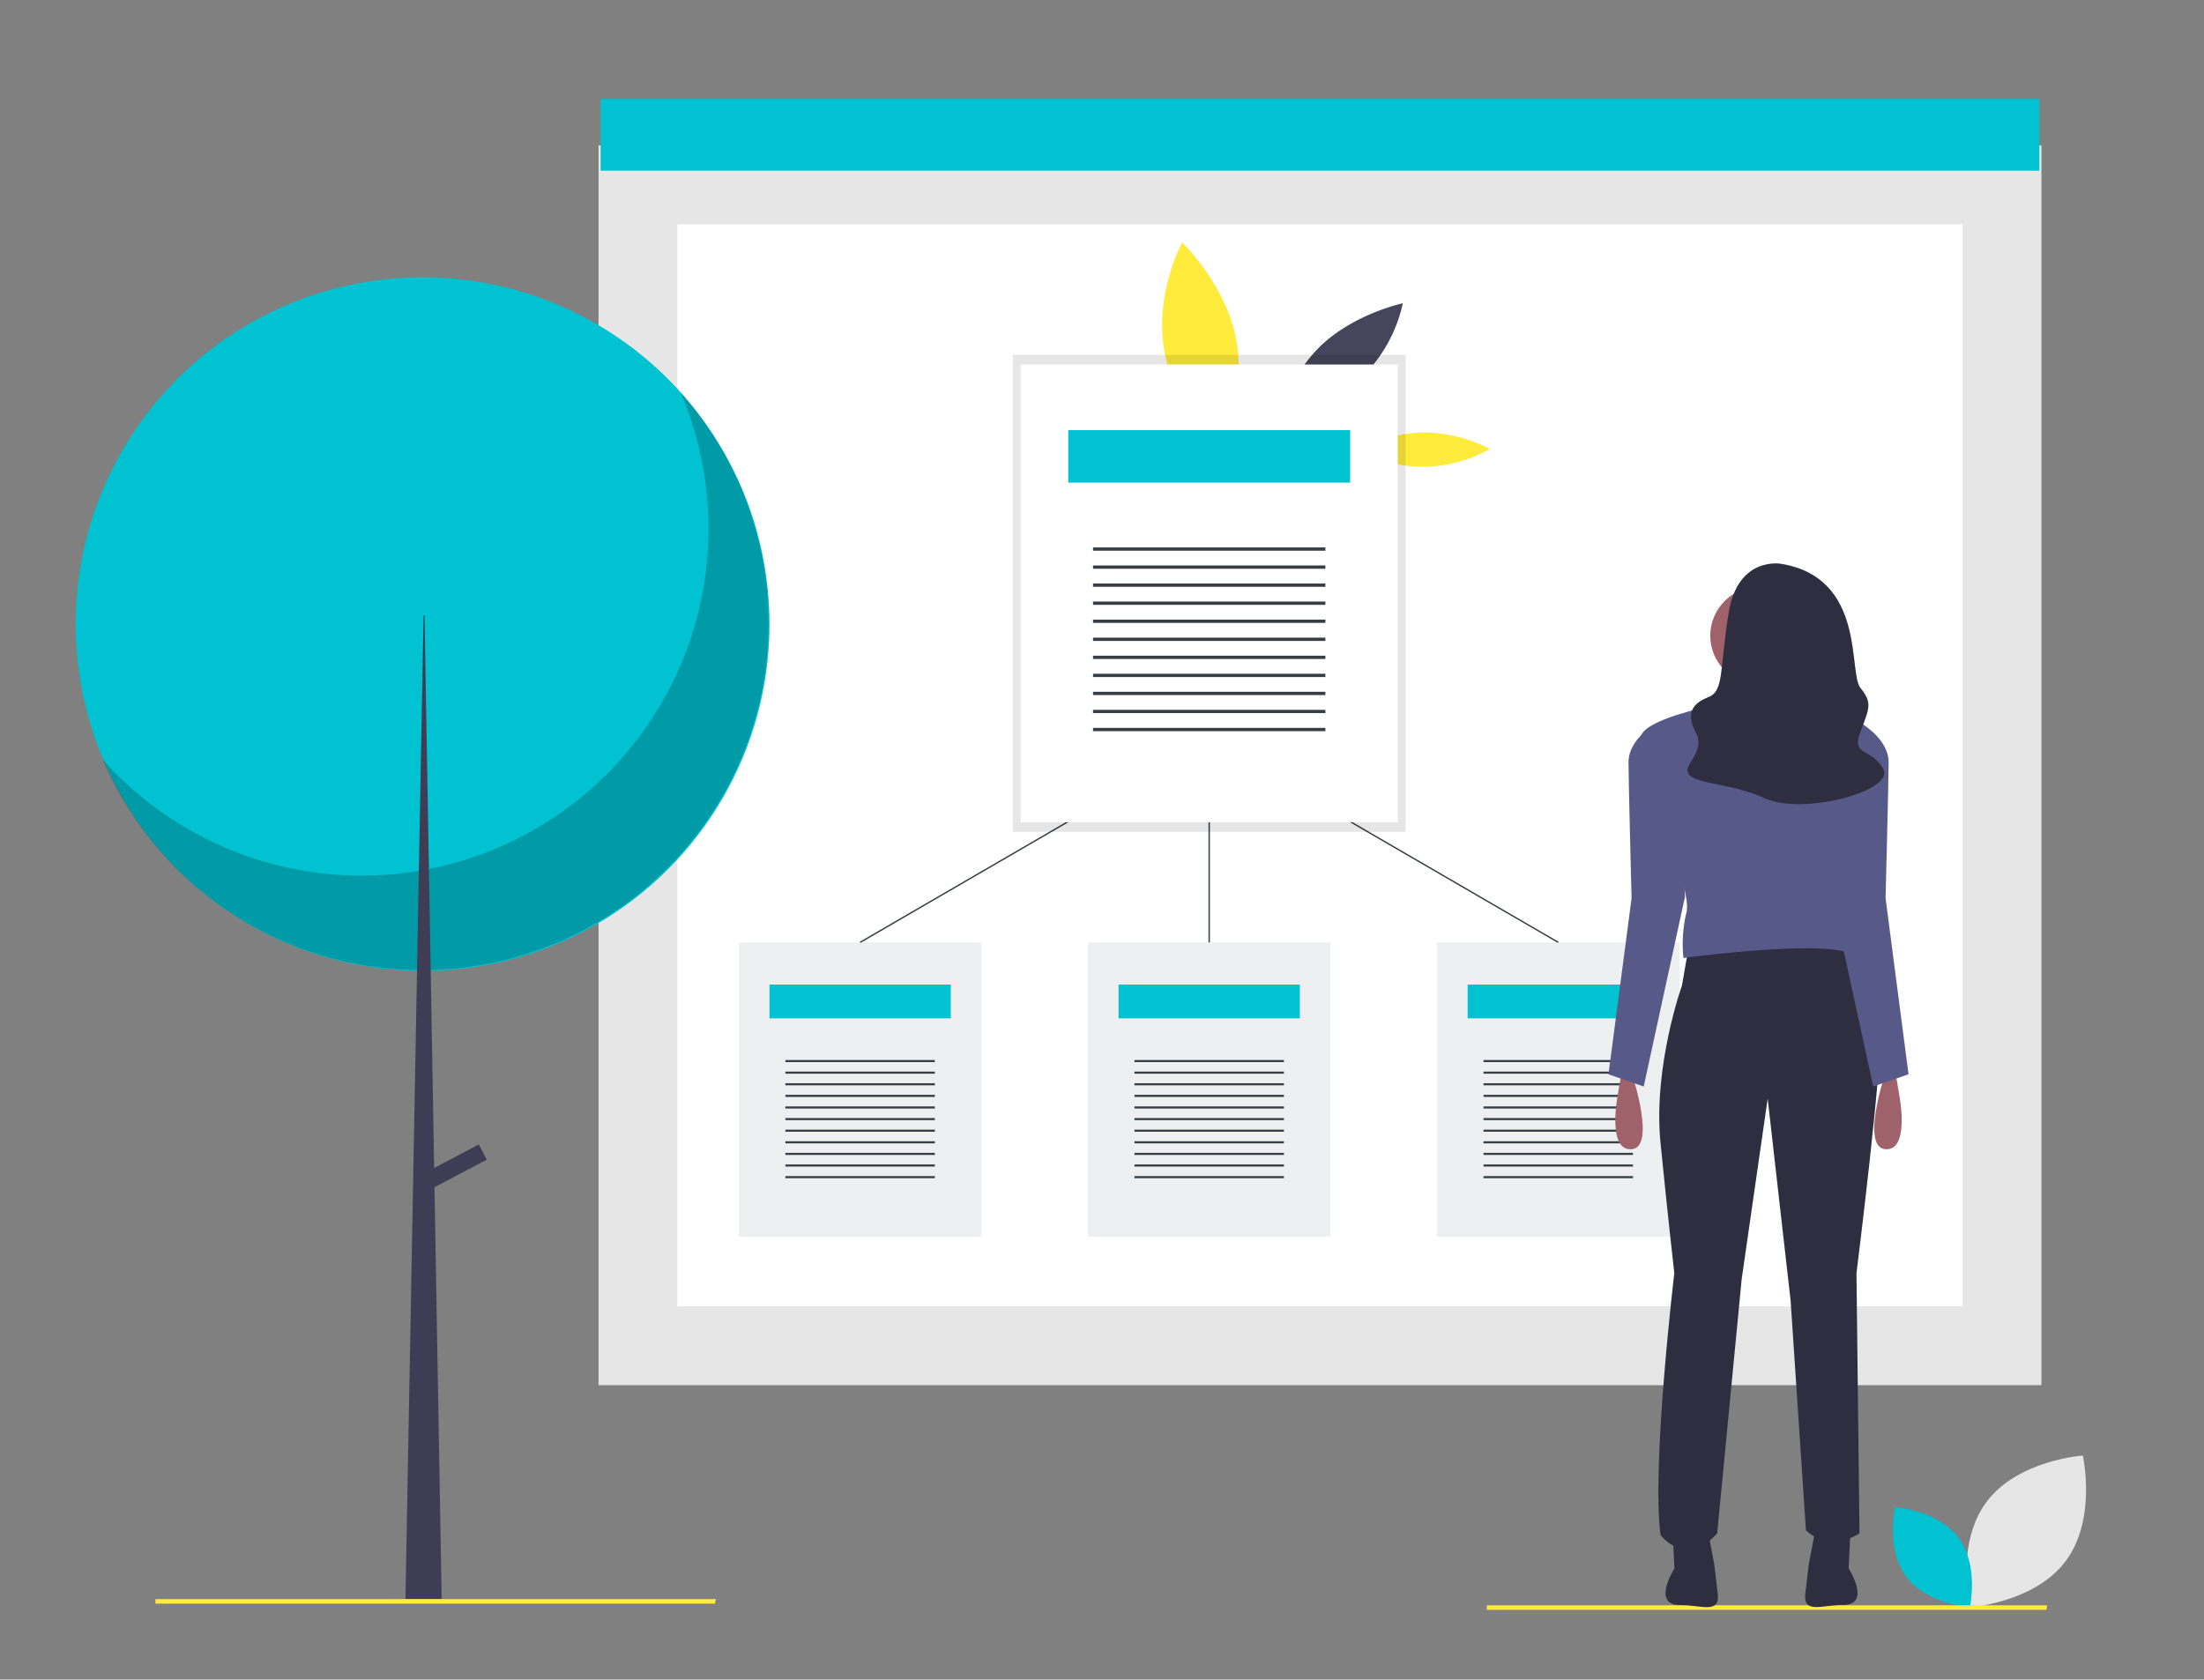 <svg xmlns="http://www.w3.org/2000/svg" viewBox="0 0 847.14 645.71"><rect x="0" y="0" width="847.14" height="645.71" fill="#808080" stroke="none"/><defs><style>.cls-1{fill:#e6e6e6;}.cls-2{fill:#fff;}.cls-3{fill:#00c2d1;}.cls-4{fill:#ffeb3b;}.cls-5{fill:#46455b;}.cls-6{fill:#eeeff0;}.cls-7{fill:#373e46;}.cls-8{fill:none;stroke:#373e46;stroke-miterlimit:10;stroke-width:0.53px;}.cls-9{opacity:0.1;}.cls-10{fill:#2f2e41;}.cls-11{fill:#9f616a;}.cls-12{fill:#ffb8b8;}.cls-13{fill:#575a89;}.cls-14{opacity:0.2;isolation:isolate;}.cls-15{fill:#3f3d56;}</style></defs><title>Illustartion</title><g id="TEMPLATE_delete_" data-name="TEMPLATE (delete)"><rect class="cls-1" x="230.06" y="55.89" width="554.61" height="476.62"/><path class="cls-2" d="M260.35,502.22h494v-416h-494Z"/><rect class="cls-3" x="230.87" y="38.05" width="552.99" height="27.57"/><path class="cls-4" d="M475.28,131.25c3.87,22-6.87,41.58-6.87,41.58s-17-16-20.89-38,6.86-41.59,6.86-41.59S471.41,109.27,475.28,131.25Z"/><path class="cls-4" d="M547.19,166.24a56.38,56.38,0,0,1,25.49,6.36,52.32,52.32,0,0,1-50.82.47A56.28,56.28,0,0,1,547.19,166.24Z"/><path class="cls-5" d="M507.73,132.85a56.69,56.69,0,0,0-15.83,28.53s18.41-3.89,31.47-16.26a56.82,56.82,0,0,0,15.83-28.53S520.79,120.49,507.73,132.85Z"/><polyline class="cls-6" points="291.03 362.28 377.21 362.28 377.21 475.44 284 475.44 284 362.28 291.03 362.28"/><rect class="cls-3" x="295.76" y="378.51" width="69.67" height="12.98"/><rect class="cls-7" x="301.88" y="407.51" width="57.44" height="0.81"/><rect class="cls-7" x="301.88" y="411.97" width="57.44" height="0.81"/><rect class="cls-7" x="301.88" y="416.43" width="57.44" height="0.81"/><rect class="cls-7" x="301.88" y="420.89" width="57.44" height="0.81"/><rect class="cls-7" x="301.88" y="425.35" width="57.44" height="0.81"/><rect class="cls-7" x="301.88" y="429.82" width="57.44" height="0.81"/><rect class="cls-7" x="301.88" y="434.28" width="57.44" height="0.81"/><rect class="cls-7" x="301.88" y="438.74" width="57.44" height="0.81"/><rect class="cls-7" x="301.88" y="443.2" width="57.44" height="0.81"/><rect class="cls-7" x="301.88" y="447.66" width="57.44" height="0.81"/><rect class="cls-7" x="301.88" y="452.13" width="57.44" height="0.81"/><polyline class="cls-6" points="425.2 362.28 511.38 362.28 511.38 475.44 418.16 475.44 418.16 362.28 425.2 362.28"/><rect class="cls-3" x="429.93" y="378.51" width="69.67" height="12.98"/><rect class="cls-7" x="436.05" y="407.51" width="57.44" height="0.81"/><rect class="cls-7" x="436.05" y="411.97" width="57.44" height="0.81"/><rect class="cls-7" x="436.05" y="416.43" width="57.44" height="0.81"/><rect class="cls-7" x="436.05" y="420.89" width="57.44" height="0.81"/><rect class="cls-7" x="436.05" y="425.35" width="57.44" height="0.81"/><rect class="cls-7" x="436.05" y="429.82" width="57.44" height="0.81"/><rect class="cls-7" x="436.05" y="434.28" width="57.44" height="0.81"/><rect class="cls-7" x="436.05" y="438.74" width="57.44" height="0.81"/><rect class="cls-7" x="436.05" y="443.2" width="57.44" height="0.81"/><rect class="cls-7" x="436.05" y="447.66" width="57.44" height="0.81"/><rect class="cls-7" x="436.05" y="452.13" width="57.44" height="0.81"/><polyline class="cls-6" points="559.37 362.28 645.55 362.28 645.55 475.44 552.33 475.44 552.33 362.28 559.37 362.28"/><rect class="cls-3" x="564.11" y="378.51" width="69.67" height="12.98"/><rect class="cls-7" x="570.22" y="407.51" width="57.44" height="0.81"/><rect class="cls-7" x="570.22" y="411.97" width="57.44" height="0.81"/><rect class="cls-7" x="570.22" y="416.43" width="57.44" height="0.81"/><rect class="cls-7" x="570.22" y="420.89" width="57.44" height="0.81"/><rect class="cls-7" x="570.22" y="425.35" width="57.44" height="0.81"/><rect class="cls-7" x="570.22" y="429.82" width="57.44" height="0.81"/><rect class="cls-7" x="570.22" y="434.28" width="57.44" height="0.81"/><rect class="cls-7" x="570.22" y="438.74" width="57.44" height="0.81"/><rect class="cls-7" x="570.22" y="443.2" width="57.44" height="0.81"/><rect class="cls-7" x="570.22" y="447.66" width="57.44" height="0.81"/><rect class="cls-7" x="570.22" y="452.13" width="57.44" height="0.81"/><polyline class="cls-8" points="464.77 362.28 464.77 284.4 330.6 362.28"/><line class="cls-8" x1="598.94" y1="362.28" x2="464.77" y2="284.4"/><g class="cls-9"><polygon points="400.66 136.43 389.26 136.43 389.26 319.79 540.28 319.79 540.28 136.43 400.66 136.43"/></g><polyline class="cls-2" points="403.24 140.13 537.24 140.13 537.24 316.09 392.3 316.09 392.3 140.13 403.24 140.13"/><rect class="cls-3" x="410.6" y="165.36" width="108.34" height="20.18"/><rect class="cls-7" x="420.12" y="210.45" width="89.31" height="1.26"/><rect class="cls-7" x="420.12" y="217.39" width="89.31" height="1.26"/><rect class="cls-7" x="420.12" y="224.33" width="89.31" height="1.26"/><rect class="cls-7" x="420.12" y="231.26" width="89.31" height="1.26"/><rect class="cls-7" x="420.12" y="238.2" width="89.31" height="1.26"/><rect class="cls-7" x="420.12" y="245.14" width="89.31" height="1.26"/><rect class="cls-7" x="420.12" y="252.08" width="89.31" height="1.26"/><rect class="cls-7" x="420.12" y="259.02" width="89.31" height="1.26"/><rect class="cls-7" x="420.12" y="265.95" width="89.31" height="1.26"/><rect class="cls-7" x="420.12" y="272.89" width="89.31" height="1.26"/><rect class="cls-7" x="420.12" y="279.83" width="89.31" height="1.26"/><path class="cls-1" d="M794,600.11c-12,16.12-37,17.81-37,17.81s-5.47-24.43,6.56-40.54,37-17.81,37-17.81S806.05,584,794,600.11Z"/><path class="cls-3" d="M732.71,606.17c7.94,10.63,24.43,11.75,24.43,11.75s3.6-16.12-4.34-26.75-24.42-11.75-24.42-11.75S724.77,595.54,732.71,606.17Z"/><polygon class="cls-4" points="786.55 618.89 571.47 618.89 571.47 617.14 786.87 617.14 786.55 618.89"/><polygon class="cls-4" points="274.82 616.51 59.74 616.51 59.74 614.75 275.14 614.75 274.82 616.51"/><path class="cls-10" d="M648.84,365.31l-2.35,13.54s-11.18,31.18-8.24,60.61,5.29,50,5.29,50-8.82,74.14-5.29,100.62c0,0,9.41,12.95,21.77-.58l9.41-97.68,10-69.44,8.82,77.67,5.89,88.27s8.24,8.82,20.59,1.18l-1.17-100s10.59-84.73,8.82-91.79S708.86,363,708.86,363Z"/><path class="cls-10" d="M643,590.68l.58,12.36s-9,14,2.22,14h0c8.08,0,15.39,3.61,14.43-4.42l-1.35-11.34-2.35-12.35Z"/><path class="cls-10" d="M711.14,590.68,710.55,603s9,14-2.21,14h0c-8.08,0-15.39,3.61-14.43-4.42l1.34-11.34,2.36-12.35Z"/><circle class="cls-11" cx="676.2" cy="244.39" r="18.83"/><path class="cls-12" d="M668,256.75s2.36,27.07-4.7,31.18,29.42,2.36,29.42,2.36S684.44,258.51,685,255Z"/><path class="cls-13" d="M703.56,274.11s-23.53-10.6-56.49,0c0,0-14.41,3.82-16.18,8.53s19.71,58.55,17.36,68a51.45,51.45,0,0,0-1.18,17.66s51.79-7.07,64.14-1.77c0,0-4.7-15.3-3.53-25.89s11.18-60,11.18-60S713.57,275.28,703.56,274.11Z"/><path class="cls-11" d="M724.16,414.15s-8.83,27.07.59,27.66,5.29-20.6,5.29-20.6l-1.17-7.06Z"/><path class="cls-13" d="M706.51,284.11l12.35-3.53s7.06,5.29,7.06,12.36-1.17,52.37-1.17,52.37L733.57,413,720,417.68l-15.89-73Z"/><path class="cls-11" d="M627.66,414.15s8.82,27.07-.59,27.66-5.3-20.6-5.3-20.6l1.18-7.06Z"/><path class="cls-13" d="M645.31,284.11,633,280.58s-7.06,5.29-7.06,12.36,1.18,52.37,1.18,52.37L618.24,413l13.54,4.7,15.88-73Z"/><path class="cls-10" d="M684.44,216.73s-16.48-2.94-20,18.83-1.76,30-7.65,32.37-7.65,5.29-6.47,10,5.3,6.47-.59,15.3,12.95,6.47,28.25,13.53,50.6-2.94,45.89-11.18-12.35-4.7-8.82-14.12,4.71-11.18,0-17.06S717.39,222,684.44,216.73Z"/><circle class="cls-3" cx="162.44" cy="239.94" r="133.33"/><path class="cls-14" d="M261.61,150.89A133.34,133.34,0,0,1,39.45,292,133.34,133.34,0,1,0,261.61,150.89Z"/><polygon class="cls-15" points="162.8 236.68 163.17 236.68 169.76 614.68 155.84 614.68 162.8 236.68"/><rect class="cls-15" x="162.07" y="445.43" width="24.91" height="6.59" transform="translate(-188.95 132.97) rotate(-27.77)"/></g></svg>